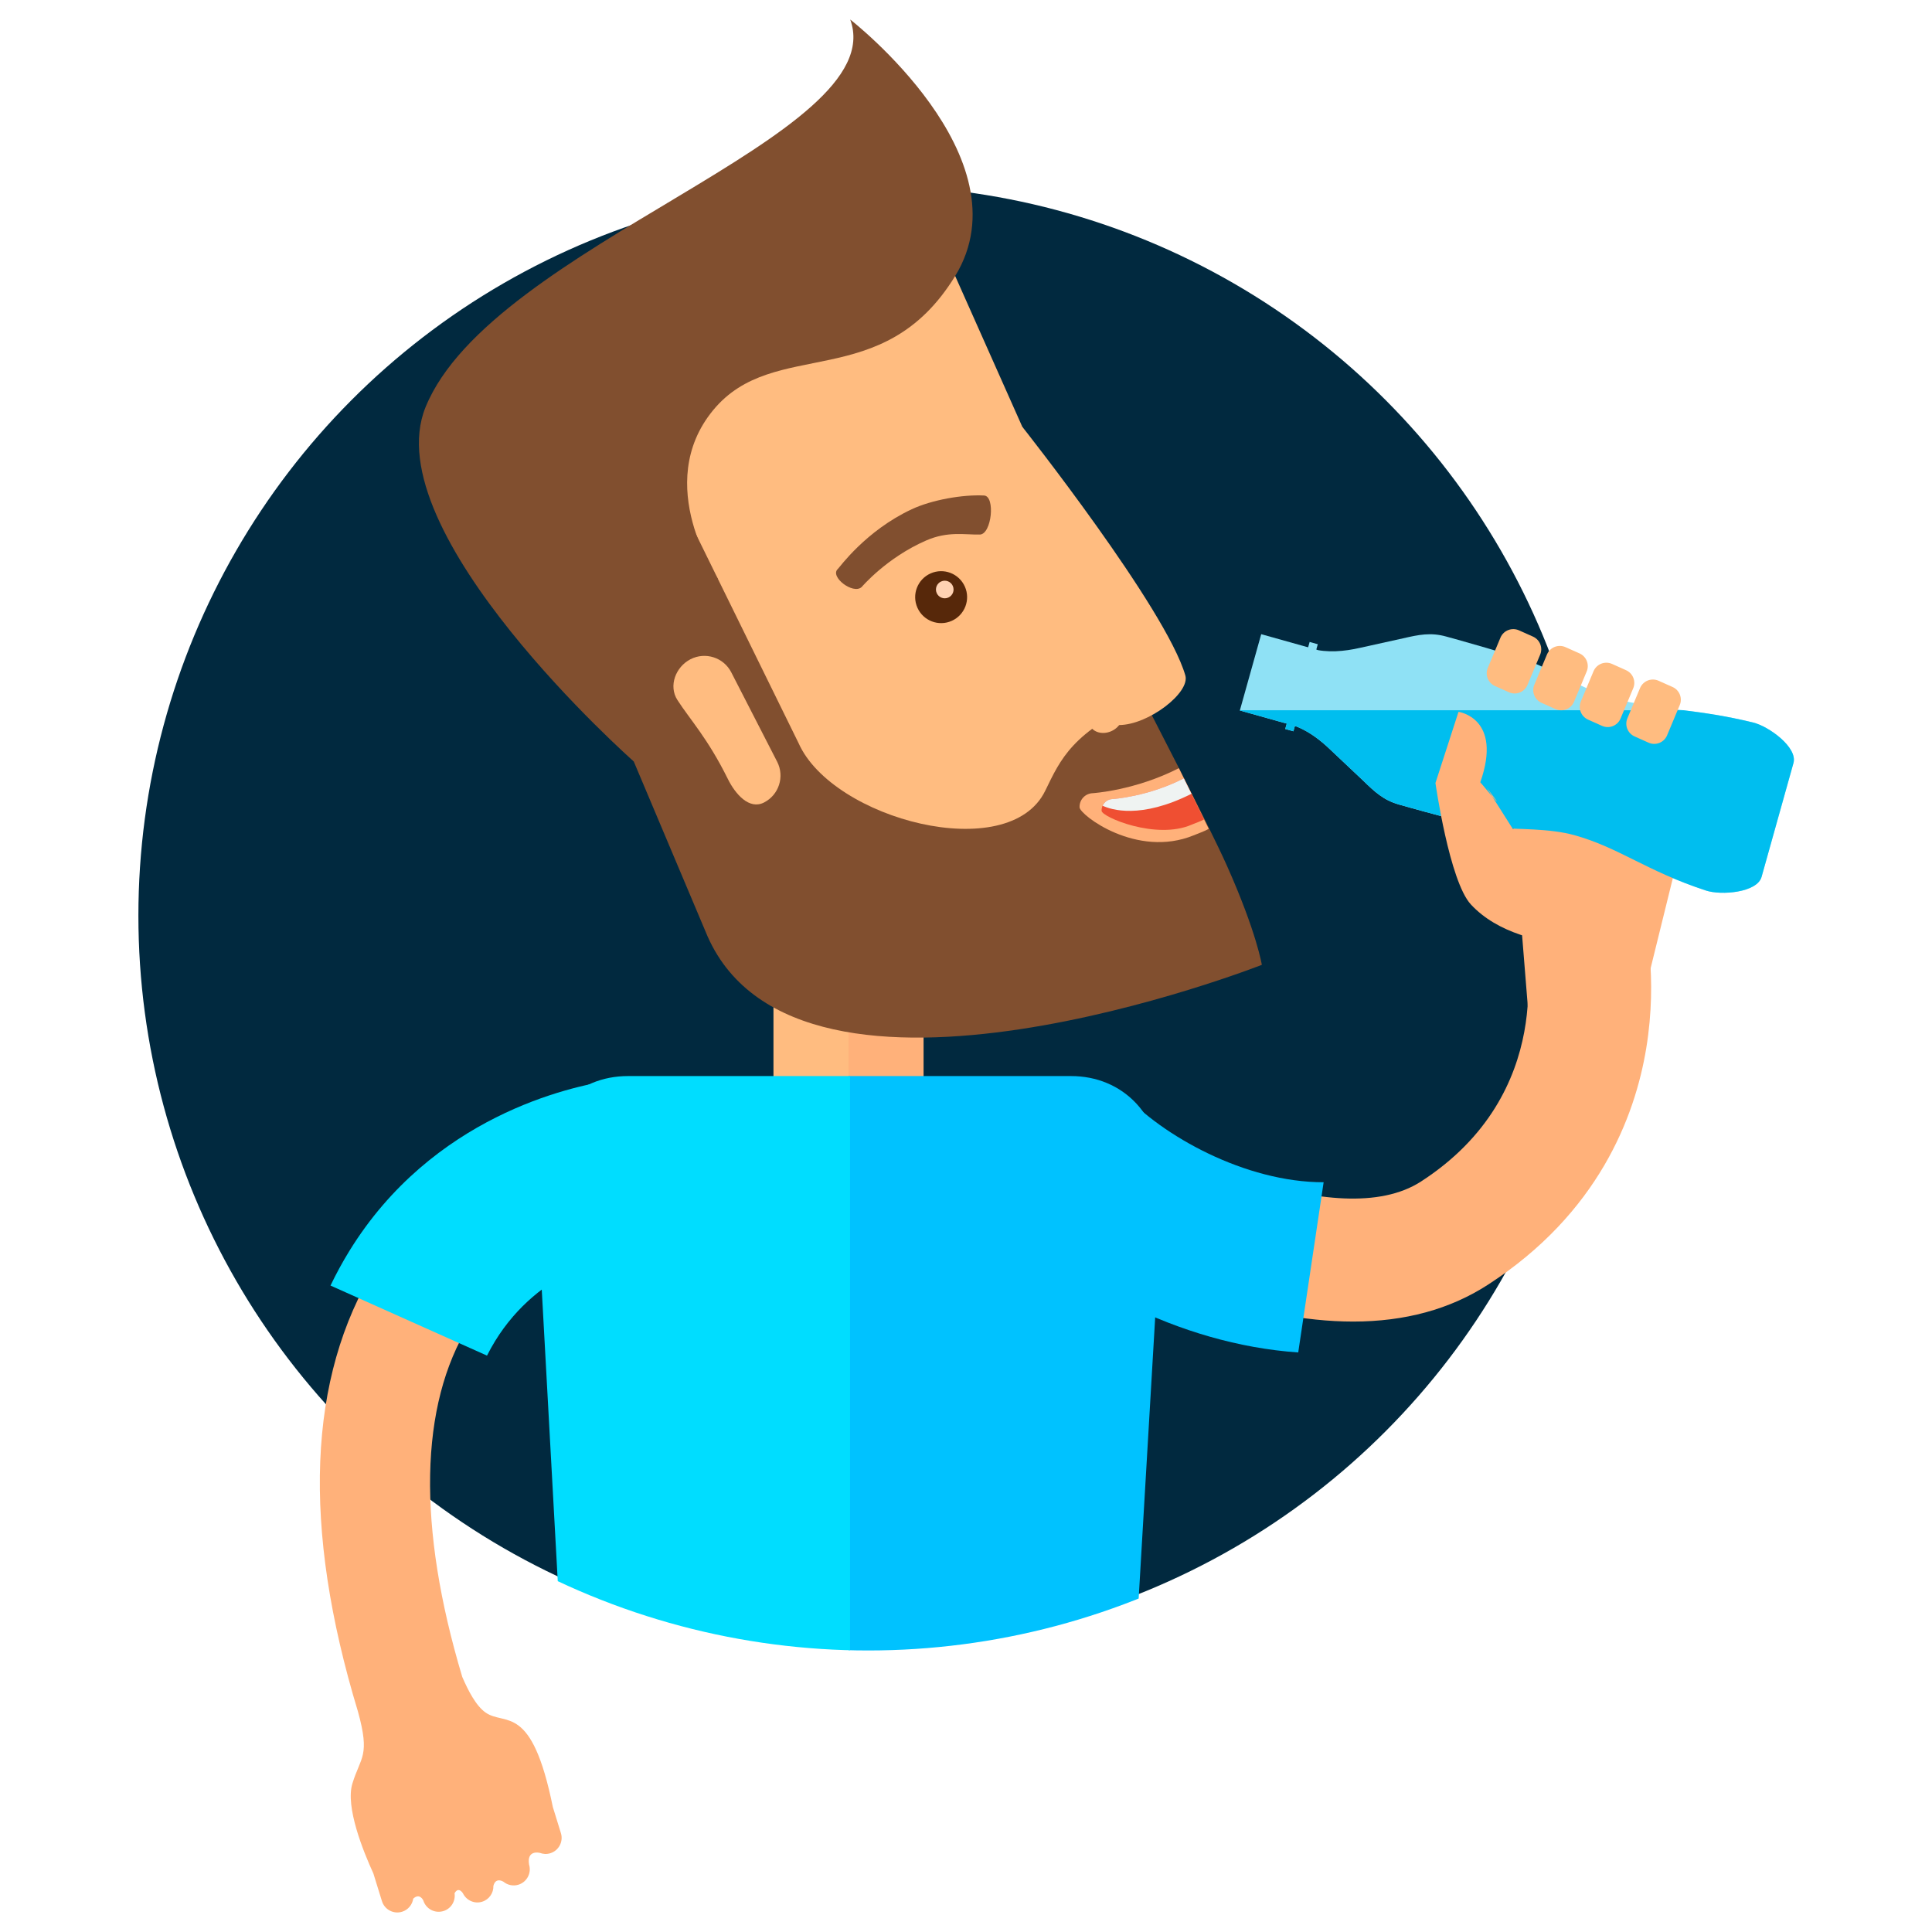 <svg xmlns="http://www.w3.org/2000/svg" xmlns:xlink="http://www.w3.org/1999/xlink" id="c" viewBox="0 0 225 225"><defs><clipPath id="d"><circle cx="101.115" cy="107.177" r="85.036" fill="none"></circle></clipPath></defs><circle cx="101.153" cy="106.639" r="85.036" fill="#01293f"></circle><g><path d="M157.572,153.908c-5.608,0-11.893-1.233-18.823-3.701-9.813-3.494-17.479-8.301-17.8-8.504l7.646-12.113c6.481,4.07,27.19,14.287,36.902,8.004,15.901-10.284,12.152-26.934,11.985-27.637l.013,.051,13.884-3.526c.181,.712,1.726,7.197,.34,15.604-1.314,7.971-5.58,19.218-18.442,27.537-4.418,2.857-9.668,4.286-15.704,4.286Z" fill="#ffb17a"></path><g><polygon points="107.559 113.915 98.827 113.915 97.877 119.804 98.827 125.793 107.559 125.793 107.559 113.915" fill="#ffb17a"></polygon><rect x="90.078" y="113.915" width="8.749" height="11.878" fill="#ffbc80"></rect></g><path d="M64.386,210.463c-2.466-12.201-5.534-9.43-7.822-11.012-1.137-.786-2.043-2.575-2.729-4.156h0c-5.249-17.502-4.99-31.633,.787-41.014,4.408-7.16,11.045-10.199,15.378-11.469l-1.876-12.732c-6.233,1.561-17.24,5.871-24.396,17.493-7.897,12.828-8.58,30.229-2.04,51.757h0c1.44,5.217,.32,5.233-.648,8.376-.838,2.717,1.263,7.903,2.445,10.484l.995,3.215c.305,.989,1.358,1.543,2.346,1.236,.716-.222,1.199-.836,1.299-1.531,0,0,.002,0,.004,.002,.759-.701,1.168,.212,1.168,.212,.306,.992,1.356,1.545,2.348,1.236,.899-.277,1.429-1.172,1.292-2.077h.004c.454-.813,.944-.026,.944-.026,0,0,.006-.002,.008-.004,.387,.848,1.343,1.305,2.255,1.021,.826-.255,1.342-1.033,1.312-1.857h.004c.278-1.048,1.155-.479,1.155-.479v-.002c.474,.394,1.129,.551,1.758,.355,.987-.306,1.543-1.356,1.237-2.348-.285-1.761,1.238-1.358,1.238-1.358v-.008c.381,.149,.812,.182,1.233,.051,.99-.306,1.545-1.356,1.238-2.344l-.934-3.025Z" fill="#ffb17a"></path><g><g><path d="M110.19,29.785l-15.314,6.818c-8.42,3.748-19.455,16.839-15.707,25.258l17.303,34.764c3.749,8.419,20.86,8.978,29.28,5.23l13.79-6.139L110.19,29.785Z" fill="#ffbc80"></path><path d="M121.723,92.098c-4.245,8.729-24.767,3.327-28.715-5.541l-12.179-24.797c.133,2.015-16.1,5.646-14.213,9.885l15.798,37.429c10.859,24.394,64.539,3.291,64.539,3.291,0,0-.6-3.773-4.052-11.514-2.203-4.94-9.686-19.348-9.686-19.348-8.353,3.733-9.684,6.88-11.491,10.594Z" fill="#814f2f"></path><path d="M114.111,62.253c-1.785,.035-3.713-.413-6.245,.689-4.637,2.019-7.487,5.396-7.529,5.434-.999,.889-3.752-1.229-2.757-2.122,.206-.185,3.234-4.436,8.591-6.943,2.348-1.098,5.927-1.731,8.43-1.605,1.34,.068,.893,4.52-.49,4.548Z" fill="#814f2f"></path><path d="M130.589,82.826c.371,.833-.15,1.874-1.164,2.326-1.013,.451-2.136,.141-2.507-.692-.371-.833,.15-1.875,1.163-2.326,1.014-.452,2.137-.141,2.507,.692Z" fill="#ffbc80"></path><path d="M119.074,49.726s16.706,21.113,18.97,28.934c.581,2.008-4.292,5.758-7.709,5.779-3.417,.022-3.043-1.423-3.043-1.423,0,0-8.983-32.274-8.218-33.29Z" fill="#ffbc80"></path><path d="M84.769,90.726c.864,1.747,2.481,3.621,4.212,2.731h0c1.733-.889,2.416-3.015,1.526-4.747l-5.344-10.41c-.889-1.733-3.015-2.417-4.747-1.526h0c-1.733,.889-2.581,3.11-1.527,4.747,1.479,2.295,3.536,4.465,5.88,9.205Z" fill="#ffbc80"></path><path d="M73.806,88.679s-30.171-26.671-24.25-41.252C57.253,28.475,104.007,15.881,99.015,2.273c0,0,20.681,16.06,12.225,29.87-8.457,13.811-21.083,6.989-28.194,15.634-7.11,8.645,.549,19.616,.549,19.616l-9.79,21.286Z" fill="#814f2f"></path><g><path d="M112.368,68.314c.679,1.526-.007,3.314-1.534,3.993-1.525,.679-3.314-.007-3.992-1.533-.68-1.526,.007-3.314,1.532-3.993,1.526-.68,3.314,.006,3.993,1.533Z" fill="#57280a"></path><path d="M110.963,68.237c.231,.518-.003,1.124-.519,1.354-.518,.23-1.124-.002-1.355-.519-.231-.518,.002-1.124,.52-1.355,.517-.23,1.123,.002,1.354,.52Z" fill="#ffd2b3"></path></g></g><g><path d="M137.292,89.459c-5.073,2.6-10,2.915-10.066,2.918-.868,.045-1.541,.783-1.498,1.654,.041,.871,6.644,5.96,13.274,3.256,.557-.227,1.266-.477,1.768-.758l-3.478-7.069Z" fill="#ffb17a"></path><path d="M137.866,90.647c-4.2,2.152-8.278,2.413-8.333,2.415-.719,.037-1.276,.648-1.241,1.369,.034,.722,6.354,3.416,10.499,1.605,.457-.2,1.018-.372,1.434-.605l-2.359-4.783Z" fill="#ef4f32"></path><path d="M138.755,92.449l-.889-1.803c-4.2,2.152-8.278,2.413-8.333,2.415-.507,.026-.928,.34-1.123,.773,.983,.464,4.414,1.595,10.345-1.386Z" fill="#eff3f2"></path></g></g><g><path d="M163.387,74.342l-4.989,1.103c-1.845,.422-3.843,.609-5.666,.098l-2.471,8.82c1.823,.511,3.426,1.728,4.783,3.047l3.703,3.495c1.357,1.319,2.383,2.289,4.206,2.799,0,0,9.038,2.589,11.024,2.709,2.781,.168,6.537,.055,9.395,.855,5.233,1.466,8.35,4.164,15.307,6.444,1.8,.59,5.965,.233,6.475-1.59l3.714-13.258c.511-1.823-2.866-4.276-4.707-4.723-7.108-1.726-11.082-1.38-16.315-2.845-2.654-.743-6.116-2.651-8.569-3.802-2.075-.973-10.842-3.36-10.842-3.36-1.823-.511-3.203-.215-5.048,.207Z" fill="#8fe1f5"></path><rect x="144.321" y="75.799" width="9.228" height="6.851" transform="translate(32.472 201.268) rotate(-74.351)" fill="#8fe1f5"></rect><rect x="146.312" y="79.471" width="10.527" height=".987" transform="translate(33.69 204.352) rotate(-74.352)" fill="#8fe1f5"></rect></g><polygon points="178.216 120.775 190.569 119.504 196.178 96.754 176.163 95.267 178.216 120.775" fill="#ffb17a"></polygon><path d="M204.162,84.142c-3.192-.775-5.75-1.132-8.076-1.423h-51.688l-.007,.024,5.463,1.53-.175,.625,.95,.266,.174-.621c1.599,.582,3.019,1.681,4.24,2.867l3.703,3.495c1.357,1.319,2.383,2.289,4.206,2.799,0,0,9.038,2.589,11.024,2.709,2.781,.167,6.537,.055,9.395,.855,5.233,1.466,8.35,4.164,15.307,6.444,1.8,.59,5.965,.233,6.475-1.59l3.714-13.258c.511-1.823-2.866-4.276-4.707-4.723Z" fill="#00beef"></path><g><path d="M173.147,91.746l.643,1.016c1.522,1.786-.643-1.016-.643-1.016Z" fill="#ffb17a"></path><path d="M169.857,82.9l-2.685,8.289s1.622,11.445,4.128,14.145c6.212,6.692,20.055,4.479,20.055,4.479,1.769-11.746-15.184-13.289-15.184-13.289l-2.381-3.762c-.259-.304-.621-.737-1.123-1.341-.092-.112-.183-.215-.273-.316,2.641-7.504-2.537-8.205-2.537-8.205Z" fill="#ffb17a"></path></g><path d="M178.53,74.138c.819,.366,1.187,1.324,.82,2.144l-1.472,3.519c-.366,.819-1.325,1.186-2.144,.821l-1.63-.728c-.819-.366-1.187-1.326-.821-2.145l1.472-3.519c.366-.821,1.326-1.186,2.145-.82l1.63,.728Z" fill="#ffbc80"></path><path d="M183.949,76.095c.819,.366,1.187,1.324,.82,2.144l-1.472,3.519c-.366,.819-1.325,1.186-2.144,.821l-1.63-.728c-.819-.366-1.187-1.326-.821-2.145l1.472-3.519c.366-.821,1.326-1.186,2.145-.82l1.63,.728Z" fill="#ffbc80"></path><path d="M189.368,78.051c.819,.366,1.187,1.324,.82,2.144l-1.472,3.518c-.366,.819-1.325,1.186-2.144,.821l-1.63-.728c-.819-.366-1.187-1.326-.821-2.145l1.473-3.519c.366-.821,1.326-1.186,2.145-.82l1.63,.728Z" fill="#ffbc80"></path><path d="M194.787,80.008c.819,.366,1.187,1.324,.82,2.144l-1.472,3.519c-.366,.819-1.325,1.186-2.144,.821l-1.63-.728c-.819-.366-1.187-1.326-.821-2.145l1.472-3.518c.366-.821,1.326-1.186,2.145-.82l1.63,.728Z" fill="#ffbc80"></path><g clip-path="url(#d)"><g><path d="M124.734,125.318h-25.915l-.95,8.107,.95,12.367,.009,.023v46.494h33.419l3.22-54.776c0-7.796-4.805-12.215-10.734-12.215Z" fill="#00c2ff"></path><path d="M98.997,125.318h-25.864c-5.928,0-10.735,4.419-10.735,12.215l3.007,54.776h33.592V125.318Z" fill="#0df"></path><path d="M56.717,157.874c.297-.59,.614-1.162,.954-1.714,5.137-8.344,13.818-10.212,16.355-10.586l-2.908-19.742c-4.697,.691-20.774,4.169-30.439,19.865-.799,1.298-1.527,2.638-2.189,4.018l18.228,8.159Z" fill="#0df"></path><path d="M154.15,137.684c-9.115,.013-18.853-5.429-23.362-10.406l-14.791,13.394c7.736,8.543,21.279,15.876,35.194,16.835l2.959-19.824Z" fill="#00c2ff"></path></g></g></g></svg>